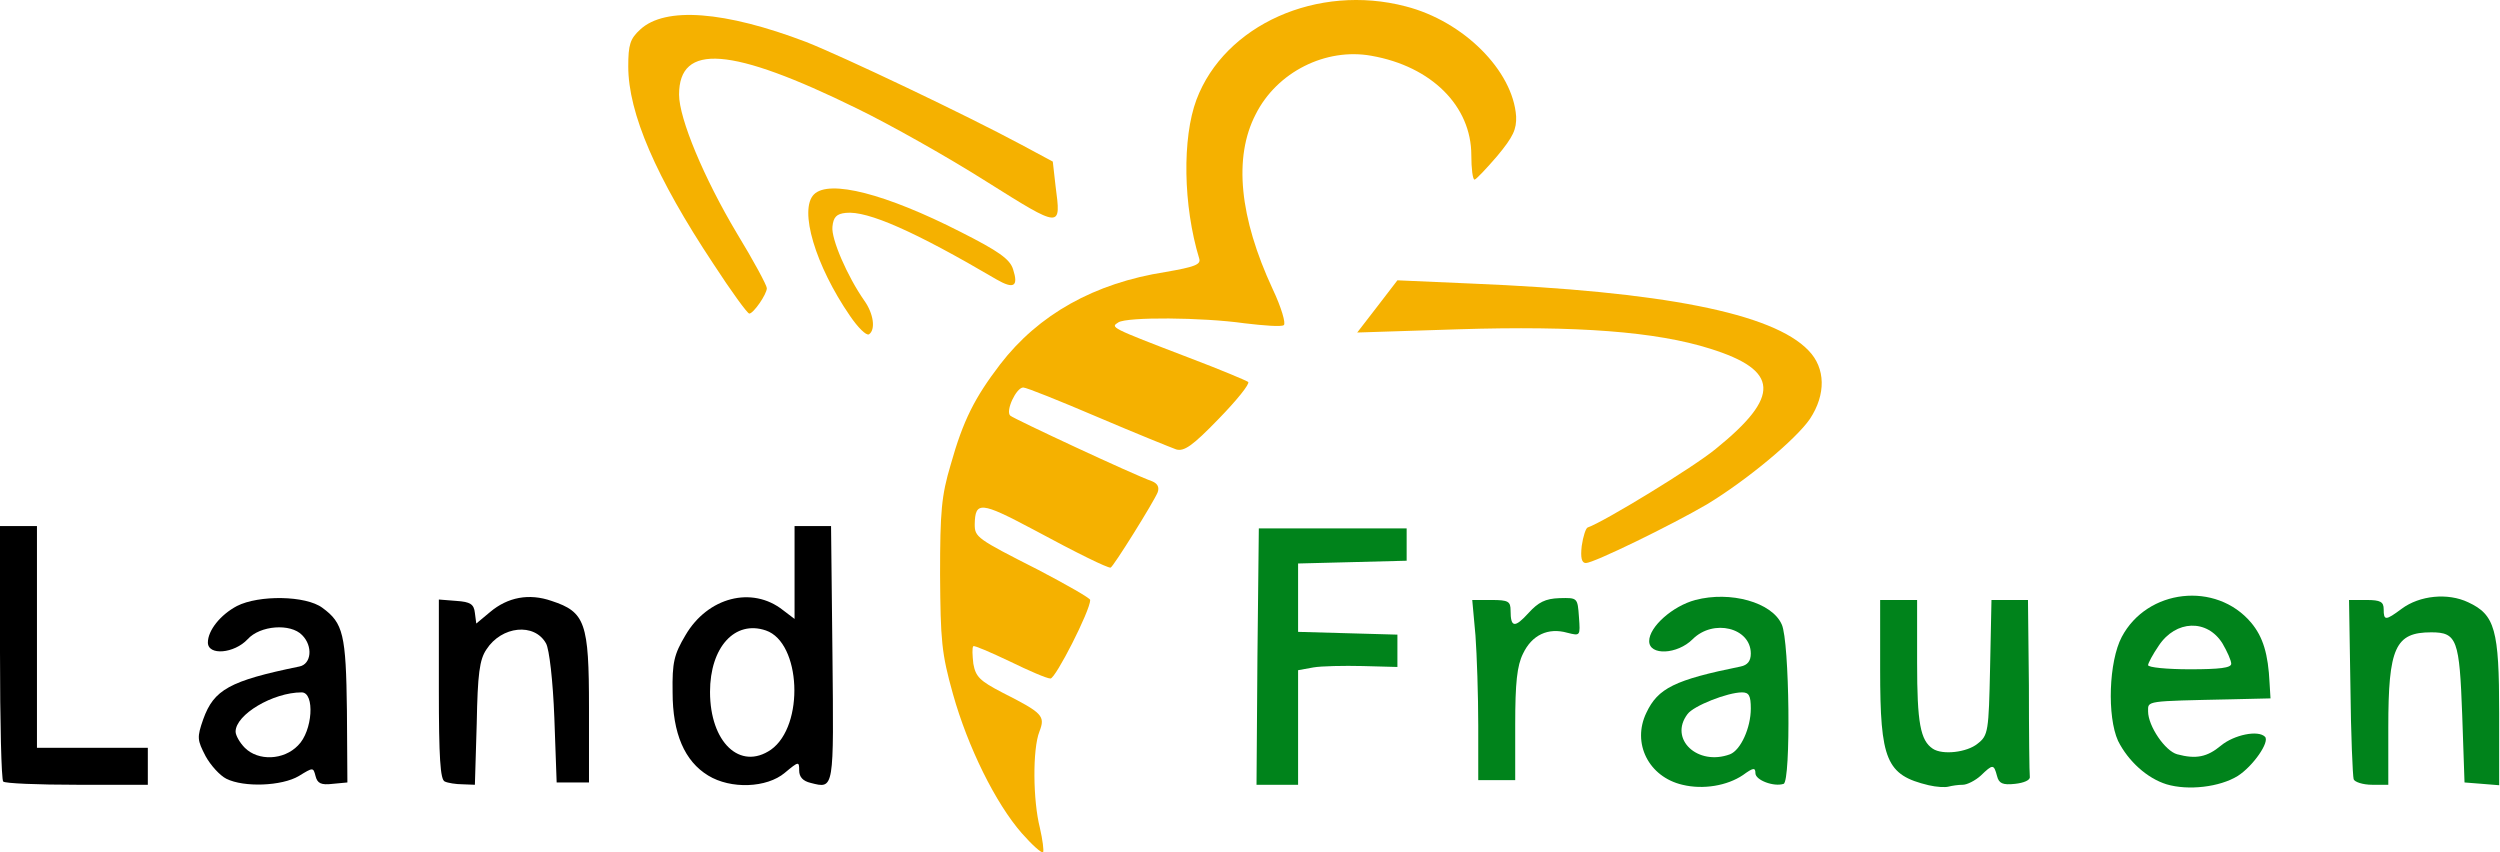 <svg width="657" height="224" viewBox="0 0 657 224" fill="none" xmlns="http://www.w3.org/2000/svg">
<path d="M268.54 218.985C261.62 211.094 254.336 196.283 250.451 182.443C247.416 171.638 247.173 168.36 247.052 151C247.052 134.368 247.416 130.24 249.844 122.106C253.122 110.452 256.157 104.503 262.834 95.762C272.91 82.651 287.6 74.396 306.296 71.482C313.944 70.147 315.643 69.54 315.158 67.961C310.909 54 310.666 36.276 314.429 26.199C321.835 6.532 346.237 -4.394 369.424 1.676C384.599 5.561 397.589 18.551 398.439 30.57C398.561 33.969 397.711 35.911 393.462 41.01C390.548 44.41 387.877 47.202 387.513 47.202C387.027 47.202 386.663 44.288 386.663 40.767C386.663 27.899 376.223 17.458 360.441 14.666C348.422 12.481 335.553 18.915 329.969 30.084C324.142 41.374 325.72 57.157 334.461 75.974C336.767 80.83 337.981 85.079 337.374 85.443C336.767 85.929 332.154 85.565 327.055 84.958C315.886 83.379 296.219 83.258 293.913 84.715C291.849 86.05 291.363 85.929 312.608 94.063C320.621 97.098 327.541 100.011 328.026 100.376C328.512 100.861 324.991 105.232 320.257 110.088C313.337 117.25 311.152 118.707 309.088 118.1C307.752 117.615 298.404 113.851 288.45 109.602C278.495 105.353 269.754 101.832 268.904 101.832C267.083 101.832 264.169 108.024 265.505 109.238C266.476 110.088 297.919 124.777 302.775 126.477C304.232 127.084 304.717 128.055 304.232 129.39C303.261 131.818 292.456 149.179 291.849 149.179C290.878 149.179 283.594 145.658 271.453 139.103C257.735 131.818 256.278 131.697 256.157 137.767C256.157 141.166 256.642 141.531 272.91 149.786C280.316 153.671 286.507 157.191 286.507 157.677C286.507 160.469 277.402 178.315 276.067 178.315C275.095 178.315 270.361 176.251 265.383 173.823C260.284 171.395 256.035 169.574 255.793 169.817C255.428 170.181 255.55 172.245 255.793 174.43C256.4 177.83 257.492 178.922 263.319 181.957C274.124 187.42 274.731 188.149 273.153 192.276C271.332 196.89 271.453 210.365 273.274 217.528C274.003 220.684 274.367 223.598 274.124 223.962C273.76 224.326 271.211 222.02 268.54 218.985Z" fill="#F5B100"/>
<path d="M415.678 143.473C416.042 140.924 416.771 138.738 417.256 138.617C421.505 137.16 445.179 122.713 450.885 117.979C468.002 104.139 467.638 97.341 449.428 91.635C435.224 87.143 414.464 85.565 383.264 86.536L356.677 87.386L362.019 80.466L367.239 73.667L386.663 74.517C436.802 76.581 465.938 82.287 475.286 92.12C479.778 96.734 479.899 103.653 475.65 110.088C472.008 115.429 459.018 126.234 448.578 132.547C439.23 138.01 418.835 147.965 416.771 147.965C415.678 147.965 415.314 146.629 415.678 143.473Z" fill="#F5B100"/>
<path d="M223.378 83.015C214.273 69.782 209.903 55.093 213.909 51.087C217.915 47.08 232.848 50.965 252.393 60.92C262.47 66.019 265.383 68.083 266.233 70.754C267.69 75.246 266.476 76.095 261.863 73.424C240.375 60.799 227.992 55.336 222.286 55.943C219.858 56.185 219.008 57.035 218.765 59.585C218.401 62.741 222.65 72.575 227.142 79.009C229.57 82.408 230.177 86.657 228.356 87.871C227.627 88.236 225.442 86.05 223.378 83.015Z" fill="#F5B100"/>
<path d="M187.444 69.297C172.39 46.595 165.106 29.72 165.106 17.458C165.106 11.753 165.591 10.174 168.262 7.746C174.818 1.676 190.479 2.89 211.845 11.024C221.679 14.909 253.85 30.206 268.54 38.097L276.674 42.467L277.402 48.901C278.859 60.07 279.102 60.192 259.192 47.687C249.237 41.374 233.94 32.755 225.199 28.506C192.057 12.238 178.46 11.267 178.46 24.864C178.46 31.177 185.016 46.838 193.635 61.284C198.006 68.447 201.526 75.003 201.526 75.731C201.526 77.309 198.006 82.408 196.913 82.408C196.427 82.408 192.178 76.581 187.444 69.297Z" fill="#F5B100"/>
<path d="M442.144 206.238C433.281 204.174 428.79 195.311 432.674 187.299C435.709 180.865 440.08 178.679 457.44 175.159C459.261 174.795 460.111 173.702 460.111 171.76C460.111 164.961 450.278 162.533 444.814 167.996C440.808 172.002 433.403 172.367 433.403 168.482C433.403 164.718 439.594 159.255 445.543 157.677C454.769 155.249 465.696 158.284 468.245 164.111C470.309 168.482 470.673 205.388 468.731 205.995C466.181 206.845 461.325 205.024 461.325 203.203C461.325 201.624 460.718 201.746 458.047 203.688C453.92 206.48 447.607 207.573 442.144 206.238ZM454.648 198.225C457.44 197.132 460.111 191.305 460.111 186.206C460.111 182.807 459.625 181.957 457.804 181.957C454.041 181.957 445.057 185.478 443.479 187.663C438.502 194.219 446.15 201.382 454.648 198.225Z" fill="#00831B"/>
<path d="M506.851 206.359C495.682 203.688 494.103 199.803 494.103 176.009V157.677H498.959H503.816V174.188C503.816 189.97 504.665 194.583 507.943 196.768C510.493 198.468 516.927 197.739 519.719 195.433C522.511 193.248 522.633 192.276 522.997 175.402L523.361 157.677H528.217H532.952L533.195 180.136C533.195 192.519 533.316 203.324 533.437 204.174C533.559 205.024 531.859 205.752 529.553 205.995C526.275 206.359 525.304 205.873 524.818 203.931C523.968 200.774 523.725 200.774 520.569 203.81C519.112 205.145 516.927 206.238 515.834 206.238C514.62 206.238 513.042 206.48 512.071 206.723C511.221 206.966 508.914 206.845 506.851 206.359Z" fill="#00831B"/>
<path d="M569.372 206.116C564.273 204.538 559.296 200.046 556.625 194.705C553.711 188.27 554.197 173.824 557.596 167.389C564.273 154.764 582.362 152.7 591.589 163.626C594.745 167.389 596.081 171.881 596.445 179.529L596.688 183.536L586.368 183.778C563.666 184.264 564.516 184.143 564.516 186.935C564.516 190.82 569.008 197.375 572.164 198.225C577.142 199.561 580.056 198.954 583.698 195.919C587.097 193.126 593.41 191.791 595.231 193.612C596.566 194.947 592.074 201.382 588.068 203.931C583.333 206.845 575.078 207.816 569.372 206.116ZM586.368 174.431C586.368 173.581 585.276 171.153 584.062 169.089C580.056 162.655 571.8 162.897 567.308 169.696C565.73 172.003 564.516 174.309 564.516 174.795C564.516 175.402 569.494 175.887 575.442 175.887C583.333 175.887 586.368 175.523 586.368 174.431Z" fill="#00831B"/>
<path d="M330.454 172.609L330.819 138.86H350.243H369.667V143.109V147.358L355.463 147.722L341.138 148.086V157.07V166.054L354.249 166.418L367.239 166.782V171.031V175.28L358.134 175.037C353.157 174.916 347.208 175.037 345.144 175.402L341.138 176.13V191.184V206.238H335.675H330.212L330.454 172.609Z" fill="#00831B"/>
<path d="M618.54 204.781C618.297 203.931 617.811 193.005 617.69 180.379L617.326 157.677H621.939C625.581 157.677 626.431 158.163 626.431 160.105C626.431 163.14 626.917 163.14 631.166 159.984C635.9 156.463 643.306 155.735 648.647 158.284C655.689 161.562 656.781 165.447 656.781 187.42V206.359L652.289 205.995L647.676 205.631L647.069 187.906C646.341 168.118 645.734 166.175 638.935 166.175C629.466 166.175 627.645 170.181 627.645 191.184V206.238H623.396C620.968 206.238 618.783 205.509 618.54 204.781Z" fill="#00831B"/>
<path d="M388.484 190.698C388.484 182.686 388.12 172.124 387.756 167.025L386.906 157.677H392.005C396.375 157.677 396.982 158.041 396.982 160.469C396.982 164.961 398.075 165.083 401.717 161.076C404.266 158.284 406.087 157.313 409.851 157.191C414.586 157.07 414.586 157.07 414.95 162.169C415.314 167.146 415.314 167.146 411.915 166.297C406.816 164.84 402.567 166.904 400.26 171.76C398.682 174.916 398.196 179.408 398.196 190.455V205.024H393.34H388.484V190.698Z" fill="#00831B"/>
<path d="M0.85 205.388C0.364 205.024 0 189.727 0 171.395V138.253H4.856H9.712V167.389V196.526H24.28H38.848V201.382V206.238H20.274C9.955 206.238 1.214 205.873 0.85 205.388Z" fill="black"/>
<path d="M59.487 204.66C57.787 203.81 55.359 201.139 54.024 198.711C51.838 194.462 51.717 193.855 53.417 188.999C56.209 181.229 60.336 178.922 78.668 175.159C81.825 174.552 82.31 169.817 79.397 166.904C76.361 163.747 68.349 164.354 65.071 167.996C61.55 171.76 54.631 172.367 54.631 168.846C54.631 165.69 57.908 161.562 62.279 159.255C67.985 156.342 80.368 156.463 84.738 159.741C90.201 163.747 90.93 166.661 91.172 186.814L91.294 205.631L87.409 205.995C84.374 206.359 83.403 205.874 82.917 203.931C82.31 201.625 82.31 201.625 78.547 203.931C74.055 206.602 64.1 206.966 59.487 204.66ZM78.304 195.919C82.189 192.155 82.796 181.958 79.275 181.958C71.748 181.958 61.915 187.785 61.915 192.277C61.915 193.248 63.007 195.19 64.343 196.526C67.863 200.046 74.54 199.804 78.304 195.919Z" fill="black"/>
<path d="M116.91 205.388C115.696 205.023 115.331 198.953 115.331 181.229V157.555L119.945 157.92C123.587 158.162 124.558 158.77 124.801 161.076L125.165 163.868L128.807 160.833C133.42 156.948 139.005 155.856 144.953 157.92C153.816 160.833 154.787 163.626 154.787 185.963V205.63H150.538H146.289L145.682 188.634C145.317 178.922 144.346 170.545 143.496 169.089C140.461 163.626 131.842 164.475 127.836 170.667C126.015 173.338 125.529 177.101 125.286 190.091L124.801 206.237L121.644 206.116C119.823 206.116 117.638 205.752 116.91 205.388Z" fill="black"/>
<path d="M186.108 203.81C179.917 200.046 176.76 192.762 176.76 181.957C176.639 174.066 177.125 172.003 180.16 166.904C185.987 156.949 197.641 153.914 205.775 160.348L208.81 162.655V150.514V138.253H213.666H218.401L218.765 171.76C219.129 207.695 219.251 207.33 213.059 205.752C210.996 205.266 210.024 204.174 210.024 202.474C210.024 200.046 209.903 200.046 206.261 203.081C201.526 207.087 192.057 207.452 186.108 203.81ZM202.619 197.011C211.481 190.698 210.51 168.846 201.283 165.69C193.15 162.897 186.594 170.06 186.594 181.836C186.594 195.069 194.485 202.596 202.619 197.011Z" fill="black"/>
</svg>
